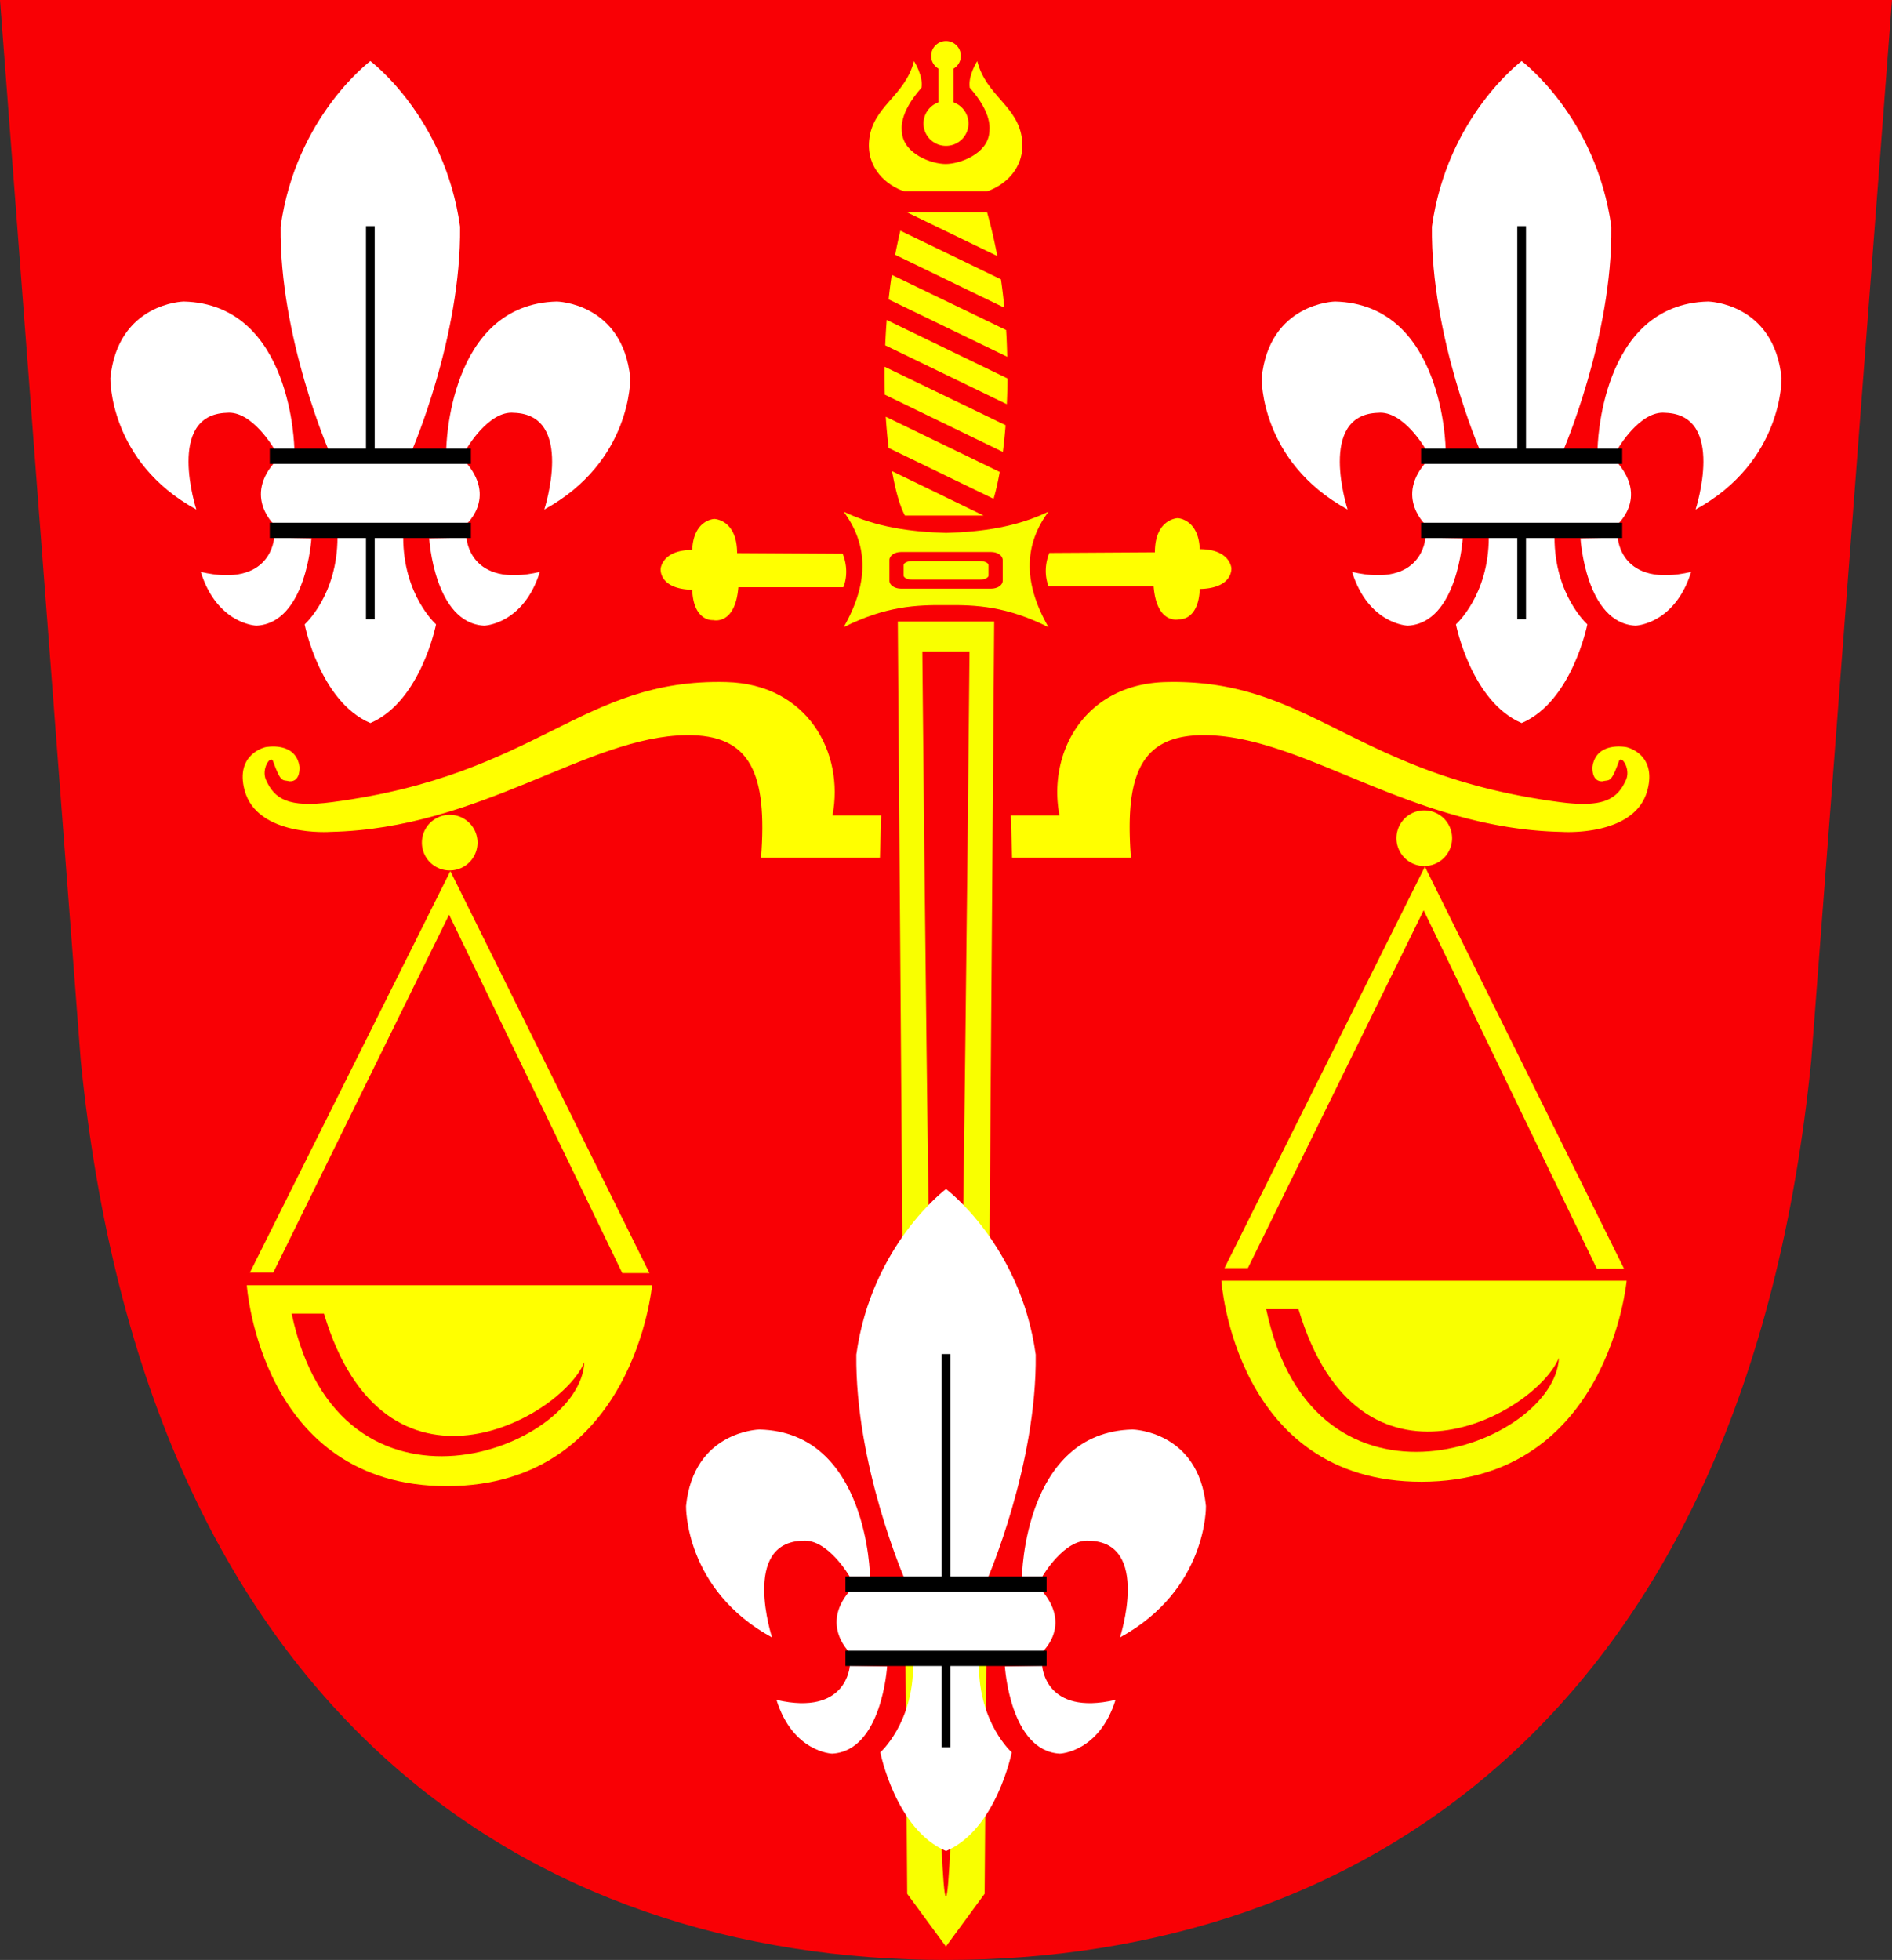 <svg xmlns="http://www.w3.org/2000/svg" width="433.72" height="449.32"><rect width="100%" height="100%" fill="#333333" stroke="none"/><g style="display:inline"><path style="fill:#f90005;fill-opacity:1;stroke:none" d="m162.384 311.362 18.514 243.127c15.039 150.395 103.568 206.193 198.329 206.193 94.76 0 183.32-55.798 198.36-206.193L596.1 311.362H379.227z" transform="translate(-162.384 -311.362)"/><path style="fill:#ff0;fill-opacity:1;stroke:none" d="M379.242 320.773a3.407 3.407 0 0 0-3.406 3.406c0 1.24.666 2.31 1.656 2.906v7.75c-1.977.718-3.406 2.619-3.406 4.844 0 2.841 2.315 5.125 5.156 5.125 2.842 0 5.156-2.284 5.156-5.125 0-2.225-1.429-4.126-3.406-4.844v-7.75a3.385 3.385 0 0 0 1.656-2.906 3.407 3.407 0 0 0-3.406-3.406zM355.56 438.304l-24.203-.145c0-7.68-5.218-7.826-5.218-7.826s-4.782.145-5.072 7.102c-6.956 0-7.246 4.347-7.246 4.347s-.435 4.638 7.246 4.783c.29 7.391 4.783 6.957 4.783 6.957s5.072 1.304 5.797-7.537h24.058s1.594-3.333-.145-7.68zM402.924 438.125l24.203-.145c0-7.68 5.218-7.826 5.218-7.826s4.782.145 5.072 7.102c6.957 0 7.247 4.348 7.247 4.348s.434 4.637-7.247 4.782c-.29 7.392-4.782 6.957-4.782 6.957s-5.073 1.304-5.798-7.536H402.78s-1.594-3.334.145-7.682zM394.1 498.304h11.159c-2.754-14.348 5.71-30.112 24.348-30.58 33.39-.837 42.823 21.316 90.434 27.537 10.07 1.315 13.111-.755 15.073-5.073 1.164-2.562-1.07-5.8-1.594-4.348-1.884 5.218-2.174 4.203-3.768 4.638-2.61.145-2.32-3.333-2.32-3.333.87-5.942 7.827-4.493 7.827-4.493s6.99 1.53 4.782 9.855c-2.864 10.805-19.71 9.565-19.71 9.565-34.493-.724-58.853-21.91-81.594-22.174-14.795-.171-18.55 8.841-17.101 28.116h-27.247l-.29-9.71z" transform="translate(-162.384 -311.362)"/><path style="fill:#ff0;fill-opacity:1;stroke:none" d="M494.058 504.246a6.377 6.377 0 1 1-12.754 0 6.377 6.377 0 1 1 12.754 0z" transform="translate(-161.183 -312.086)"/><path style="fill:#ff0;fill-opacity:1;stroke:none" d="m489.027 510.043 45.652 92.174h-6.232l-39.71-82.174-40.29 82.03h-5.362l45.942-92.03z" transform="translate(-162.384 -311.362)"/><path style="fill:#f9ff00;fill-opacity:1;stroke:none" d="M442.366 604.969s3.111 46.166 45.937 46.093c42.826-.072 46.969-46.093 46.969-46.093h-92.906zm10.28 6.531h7.407c13.913 46.522 54.325 24.055 59.688 11.156-.87 20-56.08 40.873-67.094-11.156z" transform="translate(-162.384 -311.362)"/><path style="fill:#ff0;fill-opacity:1;stroke:none" d="M494.058 504.246a6.377 6.377 0 1 1-12.754 0 6.377 6.377 0 1 1 12.754 0z" transform="translate(-384.589 -311.072)"/><path style="fill:#ff0;fill-opacity:1;stroke:none" d="m265.621 511.058 45.652 92.174h-6.232l-39.71-82.174-40.29 82.029h-5.362l45.942-92.03zM218.96 606s3.11 46.135 45.937 46.063C307.723 651.99 311.866 606 311.866 606h-92.907zm10.28 6.5h7.407c13.913 46.522 54.325 24.055 59.687 11.156-.87 20-56.079 40.873-67.093-11.156zM364.385 498.304h-11.16c2.754-14.348-5.71-30.112-24.347-30.58-33.392-.837-42.824 21.316-90.435 27.537-10.07 1.315-13.111-.755-15.073-5.073-1.164-2.562 1.07-5.8 1.595-4.348 1.884 5.218 2.173 4.203 3.768 4.638 2.608.145 2.318-3.333 2.318-3.333-.87-5.942-7.826-4.493-7.826-4.493s-6.99 1.529-4.782 9.855c2.865 10.804 19.71 9.565 19.71 9.565 34.493-.724 58.853-21.91 81.594-22.174 14.795-.171 18.55 8.84 17.102 28.116h27.246l.29-9.71z" transform="translate(-162.384 -311.362)"/><path d="M11.853 528.5c0 13.333-7.532 20-7.532 20s3.49 17.682 15.063 22.625c11.573-4.943 15.062-22.625 15.062-22.625s-7.53-6.667-7.53-20H11.852zM19.384 419.362S2.3 432.113-1.18 457.33c-.29 25.218 11.032 51.313 11.032 51.313h19.062s11.321-26.095 11.031-51.313c-3.478-25.217-20.562-37.968-20.562-37.968z" style="fill:#fff;fill-opacity:1;stroke:none" transform="translate(65.513 -405.362)"/><path style="fill:none;stroke:#000;stroke-width:2;stroke-linecap:butt;stroke-linejoin:miter;stroke-miterlimit:4;stroke-opacity:1;stroke-dasharray:none" d="M19.384 508.503v-51.304M19.384 528.482v18.84" transform="translate(65.513 -405.362)"/><path style="fill:#fff;fill-opacity:1;stroke:none" d="M-2.675 508.256s-5.073-8.84-10.87-8.26c-14.058.435-6.956 22.174-6.956 22.174-20.145-11.015-19.71-30.145-19.71-30.145 1.739-17.247 16.811-17.536 16.811-17.536 24.928.58 25.363 33.767 25.363 33.767h-4.638zM41.43 508.256s5.072-8.84 10.87-8.26c14.057.435 6.956 22.174 6.956 22.174 20.145-11.015 19.71-30.145 19.71-30.145-1.74-17.247-16.812-17.536-16.812-17.536-24.927.58-25.362 33.767-25.362 33.767h4.638zM-2.028 510.762c-8.178 8.588-.146 15.393-.146 15.393H40.76s8.324-6.481 0-15.393H-2.028zM-2.675 528.651s-.58 11.595-16.811 7.827c3.768 12.029 12.753 12.318 12.753 12.318 11.45-.58 12.61-20 12.61-20l-8.552-.145zM41.43 528.651s.58 11.595 16.811 7.827c-3.768 12.029-12.753 12.318-12.753 12.318-11.45-.58-12.61-20-12.61-20l8.552-.145z" transform="translate(65.513 -405.362)"/><path style="fill:none;stroke:#000;stroke-width:3.5;stroke-linecap:square;stroke-linejoin:miter;stroke-miterlimit:4;stroke-opacity:1;stroke-dasharray:none" d="M-1.92 526.954h42.608M-1.92 509.952h42.608" transform="translate(65.513 -405.362)"/><path d="m368.195 453.854 2.156 291.656 8.875 12.094 8.875-12.094 2.188-291.656h-22.094zm5.625 6.843h10.813s-2.556 285.438-5.407 285.438c-2.85 0-5.406-285.438-5.406-285.438z" style="fill:#f9ff00;fill-opacity:1;stroke:none" transform="translate(-162.384 -311.362)"/><path style="fill:#ff0;fill-opacity:1;stroke:none" d="M371.906 325.37c-2.051 8.082-9.503 10.315-10.281 18.124-.65 6.52 4.083 10.43 8.094 11.75h18.875c4.01-1.32 8.743-5.23 8.094-11.75-.779-7.809-8.23-10.042-10.282-18.125 0 0-2.153 3.34-1.718 6.094 5.217 5.942 4.56 9.376 4.468 10.438-.526 4.784-6.77 7.062-10 7.062-3.229 0-9.474-2.278-10-7.062-.091-1.062-.748-4.496 4.469-10.438.435-2.753-1.719-6.094-1.719-6.094z" transform="translate(-162.384 -311.362)"/><path style="fill:#fff;fill-opacity:1;stroke:none" d="M11.853 528.5c0 13.333-7.532 20-7.532 20s3.49 17.682 15.063 22.625c11.573-4.943 15.062-22.625 15.062-22.625s-7.53-6.667-7.53-20H11.852zM19.384 419.362S2.3 432.113-1.18 457.33c-.29 25.218 11.032 51.313 11.032 51.313h19.062s11.321-26.095 11.031-51.313c-3.478-25.217-20.562-37.968-20.562-37.968z" transform="translate(197.481 -146.775)"/><path d="M19.384 508.503v-51.304M19.384 528.482v18.84" style="fill:none;stroke:#000;stroke-width:2;stroke-linecap:butt;stroke-linejoin:miter;stroke-miterlimit:4;stroke-opacity:1;stroke-dasharray:none" transform="translate(197.481 -146.775)"/><path d="M-2.675 508.256s-5.073-8.84-10.87-8.26c-14.058.435-6.956 22.174-6.956 22.174-20.145-11.015-19.71-30.145-19.71-30.145 1.739-17.247 16.811-17.536 16.811-17.536 24.928.58 25.363 33.767 25.363 33.767h-4.638zM41.43 508.256s5.072-8.84 10.87-8.26c14.057.435 6.956 22.174 6.956 22.174 20.145-11.015 19.71-30.145 19.71-30.145-1.74-17.247-16.812-17.536-16.812-17.536-24.927.58-25.362 33.767-25.362 33.767h4.638zM-2.028 510.762c-8.178 8.588-.146 15.393-.146 15.393H40.76s8.324-6.481 0-15.393H-2.028zM-2.675 528.651s-.58 11.595-16.811 7.827c3.768 12.029 12.753 12.318 12.753 12.318 11.45-.58 12.61-20 12.61-20l-8.552-.145zM41.43 528.651s.58 11.595 16.811 7.827c-3.768 12.029-12.753 12.318-12.753 12.318-11.45-.58-12.61-20-12.61-20l8.552-.145z" style="fill:#fff;fill-opacity:1;stroke:none" transform="translate(197.481 -146.775)"/><path d="M-1.92 526.954h42.608M-1.92 509.952h42.608" style="fill:none;stroke:#000;stroke-width:3.5;stroke-linecap:square;stroke-linejoin:miter;stroke-miterlimit:4;stroke-opacity:1;stroke-dasharray:none" transform="translate(197.481 -146.775)"/><path style="fill:#fff;fill-opacity:1;stroke:none" d="M11.853 528.5c0 13.333-7.532 20-7.532 20s3.49 17.682 15.063 22.625c11.573-4.943 15.062-22.625 15.062-22.625s-7.53-6.667-7.53-20H11.852zM19.384 419.362S2.3 432.113-1.18 457.33c-.29 25.218 11.032 51.313 11.032 51.313h19.062s11.321-26.095 11.031-51.313c-3.478-25.217-20.562-37.968-20.562-37.968z" transform="translate(329.433 -405.362)"/><path d="M19.384 508.503v-51.304M19.384 528.482v18.84" style="fill:none;stroke:#000;stroke-width:2;stroke-linecap:butt;stroke-linejoin:miter;stroke-miterlimit:4;stroke-opacity:1;stroke-dasharray:none" transform="translate(329.433 -405.362)"/><path d="M-2.675 508.256s-5.073-8.84-10.87-8.26c-14.058.435-6.956 22.174-6.956 22.174-20.145-11.015-19.71-30.145-19.71-30.145 1.739-17.247 16.811-17.536 16.811-17.536 24.928.58 25.363 33.767 25.363 33.767h-4.638zM41.43 508.256s5.072-8.84 10.87-8.26c14.057.435 6.956 22.174 6.956 22.174 20.145-11.015 19.71-30.145 19.71-30.145-1.74-17.247-16.812-17.536-16.812-17.536-24.927.58-25.362 33.767-25.362 33.767h4.638zM-2.028 510.762c-8.178 8.588-.146 15.393-.146 15.393H40.76s8.324-6.481 0-15.393H-2.028zM-2.675 528.651s-.58 11.595-16.811 7.827c3.768 12.029 12.753 12.318 12.753 12.318 11.45-.58 12.61-20 12.61-20l-8.552-.145zM41.43 528.651s.58 11.595 16.811 7.827c-3.768 12.029-12.753 12.318-12.753 12.318-11.45-.58-12.61-20-12.61-20l8.552-.145z" style="fill:#fff;fill-opacity:1;stroke:none" transform="translate(329.433 -405.362)"/><path d="M-1.92 526.954h42.608M-1.92 509.952h42.608" style="fill:none;stroke:#000;stroke-width:3.5;stroke-linecap:square;stroke-linejoin:miter;stroke-miterlimit:4;stroke-opacity:1;stroke-dasharray:none" transform="translate(329.433 -405.362)"/></g><path style="fill:#ff0;fill-opacity:1;stroke:none" d="m207.832 48.633 20.78 10.062c-.629-3.405-1.42-6.775-2.343-10.062h-18.437zm-1.438 4.25c-.433 1.826-.84 3.676-1.187 5.531l25.03 12.125c-.209-2.157-.47-4.333-.78-6.5l-23.063-11.156zm-1.969 10.125a141.796 141.796 0 0 0-.718 5.625l27.187 13.156c-.05-2.015-.118-4.056-.25-6.125l-26.219-12.656zm-1.156 10.344c-.154 1.96-.263 3.89-.344 5.812l27.875 13.5c.084-1.922.145-3.877.157-5.906l-27.688-13.406zm-.5 10.718c-.025 2.187.002 4.328.063 6.407l27.062 13.124c.246-1.93.459-3.965.625-6.124L202.77 84.07zm.281 11.469c.16 2.53.388 4.914.657 7.156l24.062 11.657c.513-1.735.986-3.8 1.406-6.157L203.05 95.54zm1.438 12.469c.815 4.606 1.848 8.18 2.969 10.187h18.03l-21-10.187z"/><path style="fill:#f9ff00;fill-opacity:1;stroke:none" d="M209.12 128.627h15.508c1.096 0 1.978.422 1.978.946v2.359c0 .524-.882.945-1.978.945h-15.509c-1.096 0-1.978-.421-1.978-.945v-2.36c0-.523.882-.945 1.978-.945zm-15.73-11.332c5.288 7.147 6.195 15.691 0 26.5 9.611-4.84 16.671-5.136 23.5-5.062 6.827-.074 13.856.222 23.468 5.062-6.196-10.809-5.289-19.353 0-26.5-7.345 3.549-15.295 4.642-23.469 4.875-8.174-.233-16.155-1.326-23.5-4.875zm13.155 9.25h20.657c1.471 0 2.656.827 2.656 1.844v4.75c0 1.017-1.185 1.813-2.656 1.813h-20.657c-1.471 0-2.656-.796-2.656-1.813v-4.75c0-1.017 1.185-1.844 2.656-1.844z"/></svg>